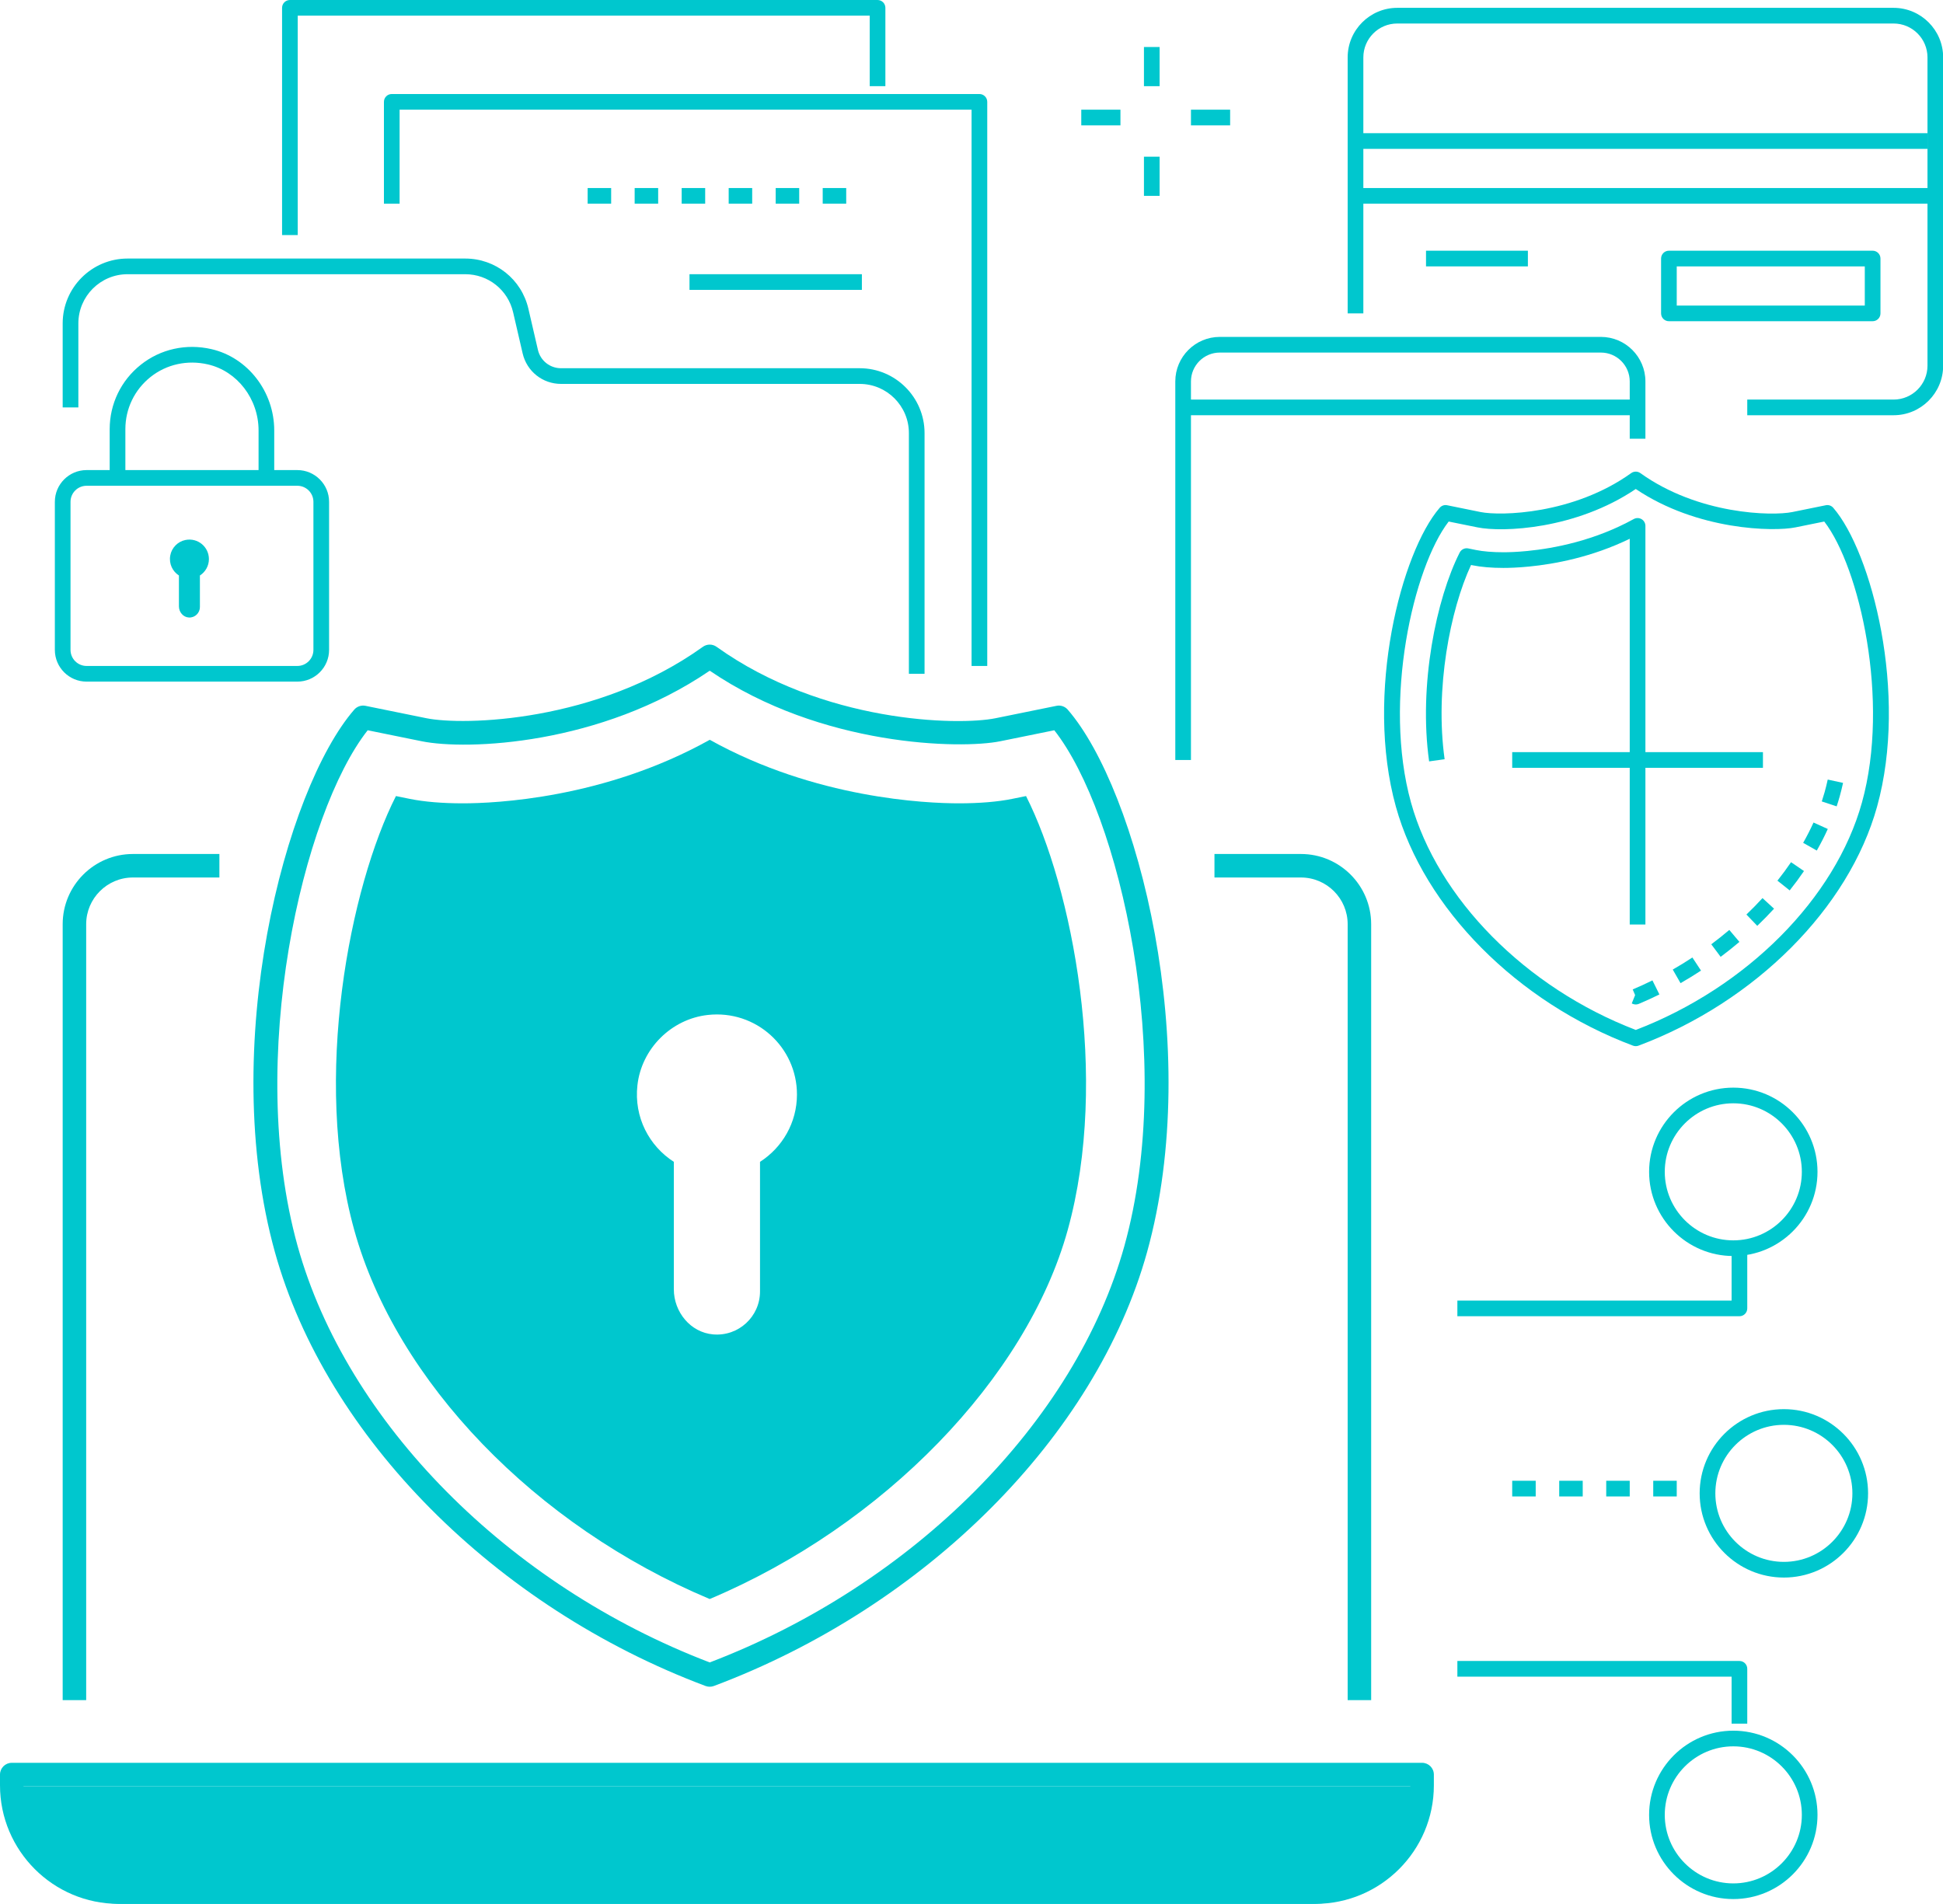 <?xml version="1.0" encoding="UTF-8" standalone="no"?><svg xmlns="http://www.w3.org/2000/svg" xmlns:xlink="http://www.w3.org/1999/xlink" fill="#000000" height="405" preserveAspectRatio="xMidYMid meet" version="1" viewBox="0.0 0.0 413.3 405.0" width="413.3" zoomAndPan="magnify"><defs><clipPath id="a"><path d="M 286 1 L 413.328 1 L 413.328 89 L 286 89 Z M 286 1"/></clipPath></defs><g><g id="change1_1"><path d="M 18.418 103.336 C 16.531 103.336 15 104.867 15 106.75 L 15 138.25 C 15 140.133 16.531 141.668 18.418 141.668 L 63.25 141.668 C 65.133 141.668 66.668 140.133 66.668 138.25 L 66.668 106.75 C 66.668 104.867 65.133 103.336 63.25 103.336 Z M 63.25 145 L 18.418 145 C 14.695 145 11.668 141.973 11.668 138.25 L 11.668 106.75 C 11.668 103.027 14.695 100 18.418 100 L 63.25 100 C 66.973 100 70 103.027 70 106.75 L 70 138.25 C 70 141.973 66.973 145 63.25 145" fill="#00c7ce"/></g><g id="change1_2"><path d="M 58.332 101.668 L 55 101.668 L 55 91.562 C 55 84.863 50.469 78.957 44.23 77.52 C 39.871 76.512 35.426 77.488 32.023 80.195 C 28.617 82.902 26.668 86.949 26.668 91.289 L 26.668 101.668 L 23.332 101.668 L 23.332 91.289 C 23.332 85.926 25.742 80.93 29.949 77.59 C 34.152 74.242 39.629 73.035 44.98 74.27 C 52.719 76.055 58.332 83.328 58.332 91.562 L 58.332 101.668" fill="#00c7ce"/></g><g id="change2_1"><path d="M 253.332 161.668 L 250 161.668 L 250 81.141 C 250 75.914 254.25 71.668 259.473 71.668 L 340.527 71.668 C 345.75 71.668 350 75.914 350 81.141 L 350 93.332 L 346.664 93.332 L 346.664 81.141 C 346.664 77.754 343.91 75 340.527 75 L 259.473 75 C 256.086 75 253.332 77.754 253.332 81.141 L 253.332 161.668" fill="#00c7ce"/></g><g id="change1_3"><path d="M 308.152 110.945 C 300.645 120.672 294.121 149.074 300.137 170.719 C 305.82 191.195 324.555 210.129 347.949 219.098 C 371.543 210.059 390.391 191.121 396.059 170.719 C 402.07 149.074 395.551 120.672 388.043 110.945 L 381.914 112.188 C 377.328 113.133 361.031 112.848 347.949 104.023 C 335.191 112.648 319.582 113.277 314.277 112.188 Z M 347.949 222.547 C 347.75 222.547 347.551 222.512 347.363 222.441 C 322.734 213.203 302.934 193.25 296.922 171.609 C 290.238 147.543 298.105 117.395 306.242 108.02 C 306.637 107.562 307.242 107.352 307.832 107.48 L 314.941 108.926 C 319.199 109.785 334.699 109.441 346.977 100.641 C 347.559 100.223 348.34 100.223 348.922 100.641 C 361.25 109.48 376.93 109.805 381.25 108.926 L 388.363 107.48 C 388.949 107.355 389.562 107.562 389.953 108.02 C 398.09 117.395 405.957 147.543 399.273 171.609 C 393.281 193.176 373.367 213.129 348.535 222.441 C 348.348 222.512 348.148 222.547 347.949 222.547" fill="#00c7ce"/></g><g id="change1_4"><path d="M 390.68 171.535 L 387.516 170.488 C 387.734 169.828 387.934 169.168 388.121 168.508 C 388.363 167.633 388.586 166.738 388.781 165.836 L 392.039 166.543 C 391.828 167.508 391.594 168.465 391.332 169.406 C 391.133 170.117 390.914 170.828 390.68 171.535 Z M 386.453 180.938 L 383.555 179.293 C 384.367 177.867 385.105 176.414 385.758 174.973 L 388.793 176.348 C 388.102 177.883 387.312 179.426 386.453 180.938 Z M 380.688 189.414 L 378.082 187.34 C 379.102 186.059 380.074 184.742 380.977 183.414 L 383.73 185.293 C 382.781 186.688 381.758 188.074 380.688 189.414 Z M 373.793 196.953 L 371.484 194.547 C 372.66 193.418 373.816 192.242 374.906 191.051 L 377.363 193.305 C 376.223 194.547 375.02 195.773 373.793 196.953 Z M 366.004 203.547 L 364.008 200.875 C 365.324 199.891 366.617 198.867 367.844 197.824 L 369.996 200.367 C 368.719 201.453 367.375 202.52 366.004 203.547 Z M 357.473 209.145 L 355.816 206.254 C 357.23 205.441 358.637 204.578 359.992 203.688 L 361.824 206.473 C 360.41 207.402 358.945 208.301 357.473 209.145 Z M 347.945 213.68 C 347.734 213.68 347.52 213.641 347.316 213.555 C 347.289 213.547 347.121 213.469 347.094 213.457 L 347.809 211.688 L 347.297 210.477 C 348.719 209.879 350.129 209.234 351.492 208.555 L 352.977 211.547 C 351.547 212.25 350.074 212.926 348.594 213.551 C 348.387 213.637 348.164 213.68 347.945 213.68" fill="#00c7ce"/></g><g id="change2_2"><path d="M 350 196.668 L 346.664 196.668 L 346.664 161.668 L 350 161.668 L 350 196.668" fill="#00c7ce"/></g><g id="change2_3"><path d="M 303.992 161.969 C 301.715 145.707 305.539 127.312 310.492 117.543 C 310.832 116.875 311.586 116.516 312.309 116.664 L 313.945 117 C 315.496 117.312 317.516 117.48 319.785 117.48 C 320.863 117.48 322.629 117.434 324.918 117.207 C 330.625 116.645 339.18 115.008 347.531 110.41 C 348.047 110.129 348.672 110.141 349.18 110.438 C 349.688 110.738 350 111.281 350 111.871 L 350 161.668 L 346.664 161.668 L 346.664 114.609 C 338.641 118.516 330.703 119.988 325.246 120.523 C 322.82 120.762 320.938 120.812 319.785 120.812 C 317.297 120.812 315.051 120.625 313.281 120.262 L 312.91 120.188 C 308.469 129.734 305.195 146.539 307.289 161.508 L 303.992 161.969" fill="#00c7ce"/></g><g id="change2_4"><path d="M 348.332 88.332 L 251.664 88.332 L 251.664 85 L 348.332 85 L 348.332 88.332" fill="#00c7ce"/></g><g id="change3_1"><path d="M 410 31.668 L 288.332 31.668 L 288.332 28.332 L 410 28.332 L 410 31.668" fill="#00c7ce"/></g><g id="change2_5"><path d="M 246.664 18.332 L 243.332 18.332 L 243.332 10 L 246.664 10 L 246.664 18.332" fill="#00c7ce"/></g><g id="change2_6"><path d="M 246.664 41.668 L 243.332 41.668 L 243.332 33.332 L 246.664 33.332 L 246.664 41.668" fill="#00c7ce"/></g><g id="change2_7"><path d="M 238.332 26.668 L 230 26.668 L 230 23.332 L 238.332 23.332 L 238.332 26.668" fill="#00c7ce"/></g><g id="change2_8"><path d="M 261.664 26.668 L 253.332 26.668 L 253.332 23.332 L 261.664 23.332 L 261.664 26.668" fill="#00c7ce"/></g><g id="change2_9"><path d="M 196.664 143.336 L 193.332 143.336 L 193.332 92.133 C 193.332 86.359 188.641 81.668 182.867 81.668 L 119.34 81.668 C 115.414 81.668 112.059 78.996 111.172 75.176 L 109.148 66.438 C 108.047 61.668 103.855 58.332 98.957 58.332 L 27.133 58.332 C 21.359 58.332 16.668 63.027 16.668 68.801 L 16.668 86.668 L 13.332 86.668 L 13.332 68.801 C 13.332 61.188 19.523 55 27.133 55 L 98.957 55 C 105.414 55 110.941 59.395 112.398 65.688 L 114.422 74.426 C 114.953 76.727 116.977 78.332 119.34 78.332 L 182.867 78.332 C 190.477 78.332 196.664 84.523 196.664 92.133 L 196.664 143.336" fill="#00c7ce"/></g><g id="change1_5"><path d="M 210 141.668 L 206.664 141.668 L 206.664 23.332 L 85 23.332 L 85 43.332 L 81.668 43.332 L 81.668 21.668 C 81.668 20.746 82.41 20 83.332 20 L 208.332 20 C 209.254 20 210 20.746 210 21.668 L 210 141.668" fill="#00c7ce"/></g><g id="change2_10"><path d="M 63.332 50 L 60 50 L 60 1.668 C 60 0.746 60.746 0 61.668 0 L 186.664 0 C 187.59 0 188.332 0.746 188.332 1.668 L 188.332 18.332 L 185 18.332 L 185 3.332 L 63.332 3.332 L 63.332 50" fill="#00c7ce"/></g><g id="change1_6"><path d="M 130 43.332 L 125 43.332 L 125 40 L 130 40 Z M 140 43.332 L 135 43.332 L 135 40 L 140 40 Z M 150 43.332 L 145 43.332 L 145 40 L 150 40 Z M 160 43.332 L 155 43.332 L 155 40 L 160 40 Z M 170 43.332 L 165 43.332 L 165 40 L 170 40 Z M 180 43.332 L 175 43.332 L 175 40 L 180 40 L 180 43.332" fill="#00c7ce"/></g><g id="change1_7"><path d="M 183.332 61.668 L 146.664 61.668 L 146.664 58.332 L 183.332 58.332 L 183.332 61.668" fill="#00c7ce"/></g><g id="change3_2"><path d="M 411.664 43.332 L 288.332 43.332 L 288.332 40 L 411.664 40 L 411.664 43.332" fill="#00c7ce"/></g><g clip-path="url(#a)" id="change2_20"><path d="M 402.789 88.332 L 371.664 88.332 L 371.664 85 L 402.789 85 C 406.766 85 410 81.766 410 77.789 L 410 12.211 C 410 8.234 406.766 5 402.789 5 L 297.211 5 C 293.234 5 290 8.234 290 12.211 L 290 66.668 L 286.664 66.668 L 286.664 12.211 C 286.664 6.395 291.398 1.668 297.211 1.668 L 402.789 1.668 C 408.605 1.668 413.332 6.395 413.332 12.211 L 413.332 77.789 C 413.332 83.605 408.605 88.332 402.789 88.332" fill="#00c7ce"/></g><g id="change2_11"><path d="M 325 56.668 L 303.332 56.668 L 303.332 53.332 L 325 53.332 L 325 56.668" fill="#00c7ce"/></g><g id="change2_12"><path d="M 356.664 65 L 396.664 65 L 396.664 56.668 L 356.664 56.668 Z M 398.332 68.332 L 355 68.332 C 354.078 68.332 353.332 67.59 353.332 66.668 L 353.332 55 C 353.332 54.078 354.078 53.332 355 53.332 L 398.332 53.332 C 399.254 53.332 400 54.078 400 55 L 400 66.668 C 400 67.59 399.254 68.332 398.332 68.332" fill="#00c7ce"/></g><g id="change3_3"><path d="M 368.695 371.496 C 360.656 371.496 354.117 378.035 354.117 386.074 C 354.117 394.109 360.656 400.652 368.695 400.652 C 376.734 400.652 383.273 394.109 383.273 386.074 C 383.273 378.035 376.734 371.496 368.695 371.496 Z M 368.695 403.984 C 358.82 403.984 350.785 395.949 350.785 386.074 C 350.785 376.195 358.82 368.164 368.695 368.164 C 378.574 368.164 386.605 376.195 386.605 386.074 C 386.605 395.949 378.574 403.984 368.695 403.984" fill="#00c7ce"/></g><g id="change2_13"><path d="M 379.453 303.102 C 371.414 303.102 364.875 309.641 364.875 317.676 C 364.875 325.715 371.414 332.254 379.453 332.254 C 387.488 332.254 394.027 325.715 394.027 317.676 C 394.027 309.641 387.488 303.102 379.453 303.102 Z M 379.453 335.59 C 369.574 335.59 361.539 327.555 361.539 317.676 C 361.539 307.801 369.574 299.766 379.453 299.766 C 389.328 299.766 397.363 307.801 397.363 317.676 C 397.363 327.555 389.328 335.59 379.453 335.59" fill="#00c7ce"/></g><g id="change3_4"><path d="M 368.695 234.703 C 360.656 234.703 354.117 241.242 354.117 249.281 C 354.117 257.32 360.656 263.859 368.695 263.859 C 376.734 263.859 383.273 257.32 383.273 249.281 C 383.273 241.242 376.734 234.703 368.695 234.703 Z M 368.695 267.191 C 358.82 267.191 350.785 259.156 350.785 249.281 C 350.785 239.402 358.82 231.371 368.695 231.371 C 378.574 231.371 386.605 239.402 386.605 249.281 C 386.605 259.156 378.574 267.191 368.695 267.191" fill="#00c7ce"/></g><g id="change3_5"><path d="M 371.664 366.668 L 368.332 366.668 L 368.332 356.668 L 310 356.668 L 310 353.336 L 370 353.336 C 370.922 353.336 371.664 354.078 371.664 355 L 371.664 366.668" fill="#00c7ce"/></g><g id="change3_6"><path d="M 370 280 L 310 280 L 310 276.668 L 368.332 276.668 L 368.332 266.668 L 371.664 266.668 L 371.664 278.336 C 371.664 279.254 370.922 280 370 280" fill="#00c7ce"/></g><g id="change2_14"><path d="M 326.664 318.336 L 321.664 318.336 L 321.664 315 L 326.664 315 Z M 336.664 318.336 L 331.664 318.336 L 331.664 315 L 336.664 315 Z M 346.664 318.336 L 341.664 318.336 L 341.664 315 L 346.664 315 Z M 356.664 318.336 L 351.664 318.336 L 351.664 315 L 356.664 315 L 356.664 318.336" fill="#00c7ce"/></g><g id="change1_8"><path d="M 3.332 380 L 3.332 382.285 C 3.332 394.832 13.504 405 26.047 405 L 278.953 405 C 291.496 405 301.664 394.832 301.664 382.285 L 301.664 380 L 3.332 380" fill="#00c7ce"/></g><g id="change2_15"><path d="M 5 380 C 5.117 391.047 14.141 400 25.215 400 L 279.785 400 C 290.859 400 299.883 391.047 299.996 380 Z M 279.785 405 L 25.215 405 C 11.312 405 0 393.688 0 379.785 L 0 377.5 C 0 376.121 1.121 375 2.5 375 L 302.5 375 C 303.879 375 305 376.121 305 377.5 L 305 379.785 C 305 393.688 293.688 405 279.785 405" fill="#00c7ce"/></g><g id="change2_16"><path d="M 18.332 361.668 L 13.332 361.668 L 13.332 196.602 C 13.332 188.367 20.035 181.668 28.27 181.668 L 46.668 181.668 L 46.668 186.668 L 28.27 186.668 C 22.793 186.668 18.332 191.125 18.332 196.602 L 18.332 361.668" fill="#00c7ce"/></g><g id="change2_17"><path d="M 291.664 361.668 L 286.664 361.668 L 286.664 196.602 C 286.664 191.125 282.207 186.668 276.73 186.668 L 258.332 186.668 L 258.332 181.668 L 276.73 181.668 C 284.965 181.668 291.664 188.367 291.664 196.602 L 291.664 361.668" fill="#00c7ce"/></g><g id="change2_18"><path d="M 78.211 155.348 C 64.367 172.93 52.246 225.242 63.297 265.031 C 73.727 302.574 108.086 337.27 150.969 353.645 C 194.211 337.137 228.781 302.441 239.176 265.031 C 250.227 225.242 238.105 172.934 224.262 155.348 L 212.77 157.684 C 204.445 159.383 174.719 158.867 150.969 142.676 C 127.797 158.496 99.34 159.652 89.699 157.684 Z M 150.969 358.816 C 150.668 358.816 150.371 358.766 150.09 358.66 C 105.352 341.883 69.395 305.656 58.48 266.371 C 46.344 222.672 60.594 167.969 75.352 150.961 C 75.941 150.277 76.859 149.969 77.738 150.148 L 90.699 152.785 C 98.52 154.379 126.984 153.742 149.512 137.594 C 150.383 136.969 151.551 136.969 152.422 137.594 C 175.047 153.809 203.84 154.406 211.77 152.785 L 224.734 150.148 C 225.617 149.969 226.531 150.277 227.121 150.961 C 241.875 167.969 256.129 222.672 243.992 266.371 C 233.117 305.52 196.945 341.746 151.844 358.66 C 151.562 358.766 151.266 358.816 150.969 358.816" fill="#00c7ce"/></g><g id="change1_9"><path d="M 161.664 247.156 L 161.664 274.73 C 161.664 280.062 157.113 284.332 151.684 283.863 C 146.863 283.445 143.332 279.09 143.332 274.258 L 143.332 247.156 C 138.109 243.805 134.824 237.695 135.586 230.871 C 136.453 223.094 142.777 216.77 150.559 215.91 C 160.828 214.773 169.523 222.781 169.523 232.824 C 169.523 238.848 166.387 244.129 161.664 247.156 Z M 218.25 169.344 L 215.27 169.949 C 212.25 170.566 208.336 170.891 203.949 170.891 C 197.082 170.891 173.457 169.891 150.973 157.375 C 128.555 169.895 105.23 170.891 98.453 170.891 C 94.113 170.891 90.223 170.566 87.207 169.953 L 84.223 169.344 C 74.457 188.602 66.355 229.266 75.359 261.684 C 84.316 293.93 113.898 324.582 150.961 340.156 C 187.855 324.602 218.344 293.242 227.109 261.684 C 236.117 229.27 228.016 188.602 218.25 169.344" fill="#00c7ce"/></g><g id="change2_19"><path d="M 375 163.336 L 321.664 163.336 L 321.664 160 L 375 160 L 375 163.336" fill="#00c7ce"/></g><g id="change1_10"><path d="M 44.438 118.93 C 44.438 116.367 42.113 114.352 39.461 114.867 C 37.816 115.188 36.5 116.531 36.215 118.184 C 35.902 119.953 36.719 121.559 38.059 122.422 L 38.059 128.988 C 38.059 130.207 38.973 131.309 40.191 131.363 C 41.469 131.422 42.523 130.398 42.523 129.133 L 42.523 122.422 C 43.672 121.684 44.438 120.398 44.438 118.93" fill="#00c7ce"/></g></g></svg>